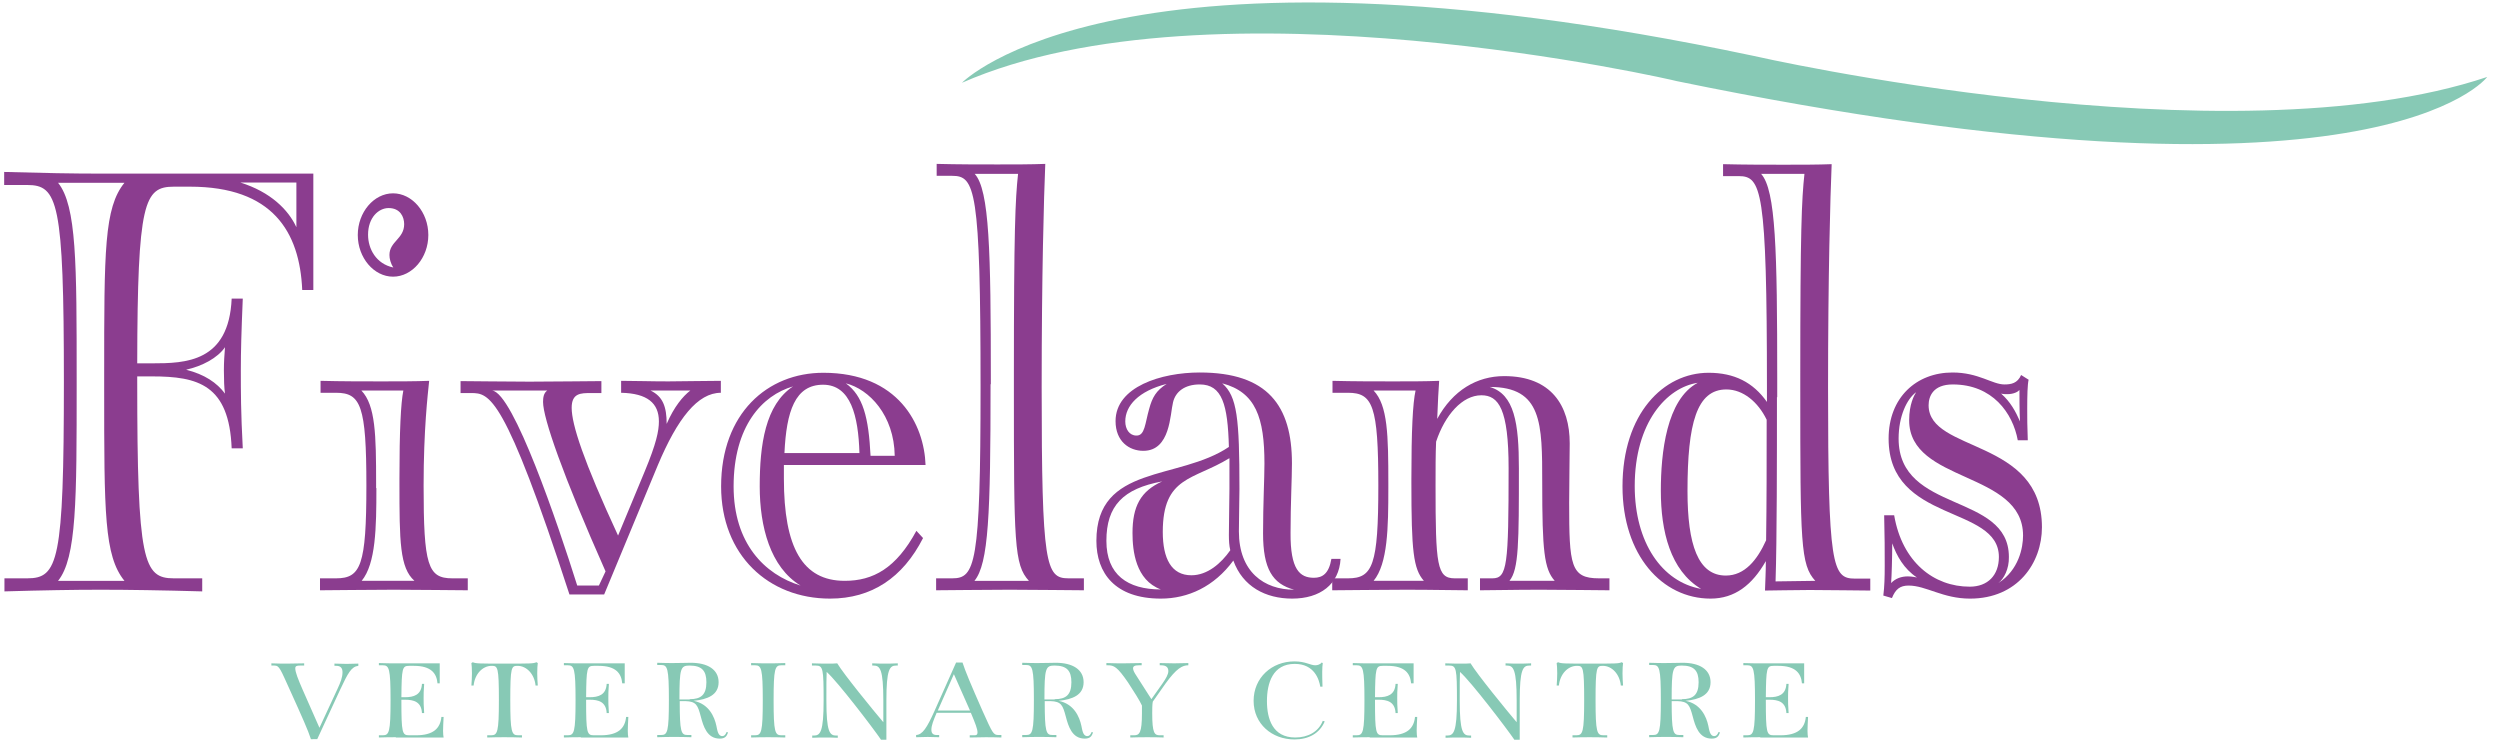 <?xml version="1.0" encoding="utf-8"?>
<!-- Generator: Adobe Illustrator 22.0.1, SVG Export Plug-In . SVG Version: 6.00 Build 0)  -->
<svg version="1.1" id="Layer_1" xmlns="http://www.w3.org/2000/svg" xmlns:xlink="http://www.w3.org/1999/xlink" x="0px" y="0px"
	 viewBox="0 0 900 270" style="enable-background:new 0 0 900 270;" xml:space="preserve">
<g>
	<path style="fill:#8B3D8F;" d="M9.8,208.2c11.1,0,13.2-6,13.2-70.8c0-64.8-2.2-70.8-13.2-70.8H1.5v-4.7c14,0.4,24.8,0.6,34.6,0.6
		h76.7v41.9h-4c-0.9-21-10.7-37.2-40.4-37.2h-5.8c-10.7,0-13.1,5.4-13.2,63.6h5.3c12.1,0,27.7-0.4,28.7-23.3h4
		c-0.5,12-0.7,18.8-0.7,25.9c0,7.7,0,14.8,0.7,28h-4c-0.9-22.9-12.1-25.9-28.7-25.9h-5.3v1.9c0,64.8,2.2,70.8,13.2,70.8h10.2v4.7
		c-14-0.4-26.8-0.6-36.6-0.6s-20.7,0.2-34.6,0.6v-4.7H9.8z M27.6,138.3c0,41.7,0,62.5-6.7,70.8h23.9c-7.3-9-7.3-24.4-7.3-69.1v-5.1
		c0-44.7,0-60.1,7.3-69.1H20.9c6.7,8.3,6.7,29.1,6.7,70.8V138.3z M80.6,133.3c0-3.2,0.2-5.6,0.4-8.3c-2.7,3.9-8.2,6.8-14,8.1
		c6.7,1.7,11.1,4.7,14,8.6C80.7,139.7,80.6,136.5,80.6,133.3z M106.7,81.8V65.7H86.5C97.4,69.1,103.8,75.5,106.7,81.8z"/>
	<path style="fill:#8B3D8F;" d="M121,208.2c8.9,0,10.9-4.7,10.9-33.4s-2-33.4-10.9-33.4h-5.6v-4.3c7.6,0.2,15.8,0.2,21.9,0.2
		c6,0,12.1,0,17.2-0.2c-0.5,4.9-2,17.5-2,37.7c0,28.7,1.5,33.4,10.3,33.4h5.6v4.3c-4.9,0-16.9-0.2-26.7-0.2
		c-9.8,0-21.6,0.2-26.5,0.2v-4.3H121z M141.5,69.6c6.9,0,12.7,6.8,12.7,15s-5.8,15-12.7,15c-6.9,0-12.7-6.8-12.7-15
		S134.6,69.6,141.5,69.6z M135.5,175.7c0,14.3-0.2,27.2-5.3,33.4h19c-5.3-4.7-5.4-14.1-5.4-35.3v-1.5c0-17.3,0.5-27.2,1.4-31.7
		h-15.1c5.1,5.3,5.3,16.1,5.3,33.4V175.7z M140.2,91.8c0-4.9,5.3-5.8,5.3-11.1c0-2.6-1.4-5.8-5.6-5.8c-3.6,0-7.4,3.4-7.4,9.6
		c0,5.1,2.9,10.5,9.1,11.8C140.6,94.8,140.2,93.1,140.2,91.8z"/>
	<path style="fill:#8B3D8F;" d="M205,214c-23.4-71.9-28.8-72.5-35.4-72.5h-3.8v-4.3c4.9,0,15.1,0.2,24.8,0.2c9.8,0,21-0.2,25.9-0.2
		v4.3h-3.8c-3.6,0-6.9,0-6.9,5.3c0,6,4.2,19,16.7,46l9.6-23.1c4.2-10.1,5.1-14.6,5.1-18c0-6.6-4.2-10.1-13.6-10.3v-4.3
		c4.9,0,10.3,0.2,17,0.2c3.6,0,14-0.2,18.9-0.2v4.3c-8.3,0-15.6,9.2-22.7,26.1L217.5,214H205z M218,205.7
		c-15.4-34.7-22.5-55.2-22.5-61c0-1.5,0.2-3.2,1.5-4.1h-19.8c7.6,0.9,23.6,47.9,30.6,70.2h7.8L218,205.7z M248.5,140.6h-14.3
		c4.4,2.1,5.8,5.8,5.8,12C242.7,146.4,245.8,142.7,248.5,140.6z"/>
	<path style="fill:#8B3D8F;" d="M282.2,167.4v4.9c0,24.8,6.7,36.8,21.9,36.8c10.2,0,18.5-4.5,25.8-18l2.4,2.6
		c-7.3,14.3-18.5,21.8-33.5,21.8c-22.1,0-39.2-15.6-39.2-40.4c0-26.3,16.7-40.9,36.8-40.9c27,0,36.3,18.6,36.8,33.2H282.2z
		 M285.5,139.1c-11.1,3.2-21.4,14.3-21.4,36c0,20.5,11.1,31.7,24.1,35.7c-10.9-6.6-14.7-21.2-14.7-35.7
		C273.5,160.1,275.5,145.7,285.5,139.1z M282.4,163.1h27c-0.4-13.3-3.1-24.6-13.1-24.6C286.2,138.5,283.1,148.1,282.4,163.1z
		 M322.1,164.1c-0.2-14.6-9.2-24-17.6-26.1c6.2,4.5,8.2,12.2,8.9,26.1H322.1z"/>
	<path style="fill:#8B3D8F;" d="M342.8,208.2c8.2,0,10.2-4.7,10.2-68.7c0-71.5-2-76.2-10.2-76.2h-5.6v-4.3
		c7.6,0.2,15.8,0.2,21.9,0.2c6,0,12.1,0,17.2-0.2c-0.5,12-1.3,40-1.3,80.5c0,64,1.5,68.7,9.6,68.7h5.6v4.3c-4.9,0-16.9-0.2-26.7-0.2
		c-9.8,0-21.6,0.2-26.5,0.2v-4.3H342.8z M356.6,138.3c0,46.9-0.7,64.6-5.8,70.8h19.6c-5.3-5.8-5.4-13.5-5.4-69.1v-5.1
		c0-52,0.5-63.1,1.5-72.3h-15.6c5.3,5.8,5.8,27.8,5.8,74V138.3z"/>
	<path style="fill:#8B3D8F;" d="M473,208c3.1,0,5.4-1.5,6.3-6.8h3.3c-0.5,9.2-7.4,14.3-17.4,14.3c-9.6,0-17.8-4.3-21.2-13.7
		c-6.9,9.4-16.3,13.7-26.1,13.7c-16.5,0-23.2-9.2-23.2-20.8c0-27.6,29.6-21.6,47.7-33.8c-0.4-15.2-2.4-22.5-10.5-22.5
		c-5.4,0-8.7,2.6-9.6,6.4c-1.1,4.3-0.9,17.5-10.7,17.5c-5.1,0-10-3.4-10-10.7c0-12.4,16.5-17.5,30.3-17.5c24.5,0,33.2,12,33.2,32.7
		c0,5.4-0.5,14.6-0.5,25C464.5,205,467.9,208,473,208z M418.4,173.3c-14.1,2.6-20.1,8.8-20.1,21.4c0,12.2,7.6,17.5,19.6,17.5
		c-9.1-3.4-10.2-13.9-10.2-20.3C407.7,182.3,410.6,176.8,418.4,173.3z M413.7,147.2c1.1-4.1,2.5-6.6,6.3-9
		c-10.2,2.6-14.9,7.9-14.9,13.5c0,2.8,1.5,5.1,4,5.1C412.2,156.9,412.2,152.4,413.7,147.2z M442.5,165c-12.9,7.9-23.9,6.4-23.9,26.5
		c0,9.6,3.1,15.6,10.3,15.6c5.8,0,10.7-4.3,14-9c-0.4-1.7-0.5-3.4-0.5-5.6c0-4.5,0.2-12.8,0.2-16.5V165z M455.2,166.9
		c0-16.5-3.1-25.7-15.2-28.9c5.4,4.7,6.2,12.6,6.2,38.1c0,3.6-0.2,10.7-0.2,15.2c0,14.6,9.1,21,19.9,21c-7.8-2.1-11.2-7.5-11.2-20.3
		C454.7,181.5,455.2,172.3,455.2,166.9z"/>
	<path style="fill:#8B3D8F;" d="M485.3,208.2c8.9,0,10.9-4.7,10.9-33.4s-2-33.4-10.9-33.4h-5.6v-4.3c7.6,0.2,15.8,0.2,21.9,0.2
		c6,0,11.4,0,16.5-0.2c-0.2,3-0.5,7.5-0.7,13.7c5.6-10.3,14.3-15.4,24.1-15.4c17,0,23.6,10.7,23.6,24.2c0,3.9-0.2,15.4-0.2,21.4
		c0,22.5,0.5,27.2,10.7,27.2h3.8v4.3c-4.9,0-15.1-0.2-24.8-0.2s-16.9,0.2-21.8,0.2v-4.3h4.5c5.3,0,5.8-4.7,5.8-39.6
		c0-21.4-3.6-26.3-9.8-26.3c-6.9,0-13.1,7.1-16.3,16.7c-0.2,4.5-0.2,9.8-0.2,15.8c0,28.7,0.5,33.4,6.9,33.4h4.7v4.3
		c-4.9,0-12.5-0.2-22.3-0.2c-9.8,0-21.6,0.2-26.5,0.2v-4.3H485.3z M499.8,175.7c0,14.3-0.2,27.2-5.3,33.4h18.1
		c-3.8-4.3-4.5-10.7-4.5-35.3v-1.5c0-17.3,0.5-27.2,1.5-31.7h-15.1c5.1,5.3,5.3,16.1,5.3,33.4V175.7z M543.4,209.1h16.3
		c-3.8-4.3-4.5-10.7-4.5-35.3c0-21.4,0-34.5-18.9-34.5c8.9,2.6,10.5,13.1,10.5,29.3C546.8,195.2,546.8,205,543.4,209.1z"/>
	<path style="fill:#8B3D8F;" d="M635.7,202c-4.9,8.6-11.2,13.5-19.9,13.5c-17.4,0-31.7-15.6-31.7-40.4c0-26.1,14.7-40.9,31-40.9
		c9.2,0,16,3.4,21,10.5v-5.1c0-71.5-2-76.2-10.2-76.2h-5.6v-4.3c7.6,0.2,15.8,0.2,21.9,0.2c6,0,12.2,0,17.2-0.2
		c-0.5,12-1.3,40-1.3,80.5c0,64,1.5,68.7,9.6,68.7h5.6v4.3c-4.9,0-13.4-0.2-21.8-0.2c-6.3,0-13.2,0.2-16.1,0.2
		C635.5,209.3,635.7,205.9,635.7,202z M611.2,137.8c-11.2,1.7-22.7,14.3-22.7,37.2c0,20.3,9.8,34.5,23.9,37
		c-11.1-6.6-14.5-20.8-14.5-35.3C597.9,163.1,599.9,143.8,611.2,137.8z M635.8,194.5c0.2-13.3,0.2-28.5,0.2-43.4
		c-3.1-6.4-8.5-10.9-14.5-10.9c-10.7,0-14,12.2-14,36.6c0,19.3,3.8,30.4,13.8,30.4C628.1,207.2,632.6,201.6,635.8,194.5z M639.7,143
		c0,22,0,50.9-0.5,66.3l14.3-0.2c-5.3-5.8-5.4-13.5-5.4-69.1v-5.1c0-52,0.5-63.1,1.5-72.3h-15.6c5.3,5.8,5.8,27.8,5.8,74V143z"/>
	<path style="fill:#8B3D8F;" d="M679.9,157.9c0-14.8,10-23.8,23-23.8c9.4,0,14.3,4.3,18.7,4.3c2.4,0,4.7-0.4,6-3.4l2.7,1.7
		c-0.4,1.7-0.5,5.6-0.5,10.5c0,3.6,0,5.8,0.2,11.3h-3.6c-1.8-9.8-9.1-20.1-23.4-20.1c-7.1,0-8.7,4.3-8.7,7.5
		c0,17.1,40.8,11.8,40.8,43.9c0,12.8-8.7,25.7-25.9,25.7c-9.8,0-15.8-4.7-22.1-4.7c-3.1,0-4.7,1.3-6,4.5l-3.1-0.9
		c0.4-3.2,0.5-6.6,0.5-10.7c0-5.4,0-10.7-0.2-18.2h3.6c2.9,16.9,14.3,25.7,27.2,25.7c6.5,0,10.5-4.1,10.5-10.7
		C719.6,181.7,679.9,188.5,679.9,157.9z M681.2,195.6c0,4.9-0.2,12-0.4,14.3c1.6-1.7,3.8-2.4,6-2.4c1.6,0,3.3,0.4,3.3,0.4
		C685.4,204.8,682.8,200.1,681.2,195.6z M719.4,209.9c7.4-4.7,8.9-12.8,8.9-17.1c0-23.3-41-18.8-41-41.5c0-5.8,1.8-9,2.5-10.1
		c-3.3,2.4-6.3,8.6-6.3,16.7c0,27,39.7,19.3,39.7,42.6C723.3,204.8,721.4,208.4,719.4,209.9z M727.2,151.7c-0.2-3-0.2-9.6-0.2-11.3
		c-0.5,0.6-2,1.5-4.4,1.5c-0.5,0-1.3,0-2.2-0.2C723.8,144.7,725.6,148.1,727.2,151.7z"/>
</g>
<g>
	<path style="fill:#87C9B5;" d="M111.9,266c-1-3.1-3.1-7.8-7.4-17.3c-3.6-7.9-3.9-9.1-5.7-9.1h-1.1v-0.8c2.7,0.1,3.7,0.1,5.8,0.1
		c2.1,0,3.8-0.1,6-0.1v0.8H108c-1.2,0-1.7,0.2-1.7,1c0,1.4,1,3.9,2.7,7.8l6,13.6l6.5-14c1.1-2.4,1.8-4.1,1.8-6
		c0-1.4-0.6-2.3-2.2-2.3h-0.7v-0.8c1.1,0,3.3,0.1,4.4,0.1c1.5,0,3.1-0.1,4.2-0.1v0.8c-2.5,0.3-3.7,2.5-6.6,8.7l-8.2,17.7H111.9z"/>
	<path style="fill:#87C9B5;" d="M142.5,265.4c-2.1,0-3.2,0-6.1,0.1v-0.8h1.4c2.3,0,2.8-1.1,2.8-12.6c0-11.5-0.5-12.6-2.8-12.6h-1.4
		v-0.8c2.9,0.1,4.1,0.1,6.1,0.1h15.8v7.2h-0.8c-0.3-3.5-2.2-6.3-8.5-6.3h-1.7c-2.5,0-2.7,0.8-2.8,11.3h1.3c3.1,0,5.9-0.8,6.1-4.8
		h0.8c-0.2,2.5-0.2,3.8-0.2,5.1c0,1.4,0,2.7,0.2,5.4h-0.8c-0.2-4.1-3-4.8-6.1-4.8h-1.3v0.3c0,11.7,0.3,12.5,2.8,12.5h2.5
		c6.2,0,8.7-2.5,9.1-6.6h0.8c-0.1,1.9-0.2,4-0.2,5c0,1,0.1,2,0.2,2.4H142.5z"/>
	<path style="fill:#87C9B5;" d="M187.7,265.5c-2.9-0.1-4.1-0.1-6.2-0.1c-2.1,0-3.2,0-6.1,0.1v-0.8h1.4c2.3,0,2.8-1.1,2.8-12.6
		c0-12-0.4-12.4-2.6-12.4c-3.3,0-6.1,3-6.5,7.1h-0.8c0.1-1.5,0.2-2.8,0.2-4.4c0-1.5-0.1-3.3-0.2-3.7l0.5-0.3
		c1.1,0.5,2.4,0.5,11.5,0.5c9.3,0,10.3,0,11.4-0.5l0.5,0.3c-0.1,0.5-0.2,2.2-0.2,3.7c0,1.6,0.1,2.9,0.2,4.4h-0.8
		c-0.4-4.1-3.2-7.1-6.5-7.1c-2.2,0-2.6,0.4-2.6,12.4c0,11.5,0.5,12.6,2.8,12.6h1.4V265.5z"/>
	<path style="fill:#87C9B5;" d="M209.1,265.4c-2.1,0-3.2,0-6.1,0.1v-0.8h1.4c2.3,0,2.8-1.1,2.8-12.6c0-11.5-0.5-12.6-2.8-12.6H203
		v-0.8c2.9,0.1,4.1,0.1,6.1,0.1h15.8v7.2H224c-0.3-3.5-2.2-6.3-8.5-6.3h-1.7c-2.5,0-2.7,0.8-2.8,11.3h1.3c3.1,0,5.9-0.8,6.1-4.8h0.8
		c-0.2,2.5-0.2,3.8-0.2,5.1c0,1.4,0,2.7,0.2,5.4h-0.8c-0.2-4.1-3-4.8-6.1-4.8h-1.3v0.3c0,11.7,0.3,12.5,2.8,12.5h2.5
		c6.2,0,8.7-2.5,9.1-6.6h0.8c-0.1,1.9-0.2,4-0.2,5c0,1,0.1,2,0.2,2.4H209.1z"/>
	<path style="fill:#87C9B5;" d="M262.1,263.7c-0.5,1.4-1.1,2.2-3,2.2c-4.6,0-5.9-4.5-6.8-7.9c-1.1-4.1-1.6-5.5-5.6-5.6l-2,0
		c0,11.2,0.5,12.2,2.8,12.2h1.4v0.8c-2.9-0.1-4.1-0.1-6.2-0.1c-2.1,0-3.2,0-6.1,0.1v-0.8h1.4c2.3,0,2.8-1.1,2.8-12.6
		c0-11.5-0.5-12.6-2.8-12.6h-1.4v-0.8c2.9,0.1,4.2,0.1,5.7,0.1c2.7,0,5.1-0.1,6.4-0.1c6,0,10,2.4,10,7c0,4.6-4,6.2-9,6.7
		c5.5,1.1,7.5,5.7,8.2,9c0.3,1.3,0.5,3.7,2.1,3.7c0.9,0,1.3-0.8,1.6-1.5L262.1,263.7z M248.3,251.7c4,0,6-1.5,6-6.1
		c0-4.1-1.6-6-6.1-6c-3.2,0-3.6,1-3.6,12.2H248.3z"/>
	<path style="fill:#87C9B5;" d="M282.7,265.5c-2.9-0.1-4.1-0.1-6.2-0.1s-3.2,0-6.1,0.1v-0.8h1.4c2.3,0,2.8-1.1,2.8-12.6
		c0-11.5-0.5-12.6-2.8-12.6h-1.4v-0.8c2.9,0.1,4.1,0.1,6.1,0.1s3.2,0,6.2-0.1v0.8h-1.4c-2.3,0-2.8,1.1-2.8,12.6
		c0,11.5,0.5,12.6,2.8,12.6h1.4V265.5z"/>
	<path style="fill:#87C9B5;" d="M317.1,266.2c-2.5-3.7-15.6-20.9-19.5-24.3c-0.1,1.7-0.1,4.7-0.1,10.3c0,11.3,1.2,12.6,3.5,12.6h0.6
		v0.8c-2.2-0.1-3.3-0.1-4.6-0.1c-1.3,0-2.5,0-4.6,0.1v-0.8h0.6c2.3,0,3.5-1.3,3.5-12.6c0-11.5-0.2-12.6-2.8-12.6h-1.4v-0.8
		c2.9,0.1,3.9,0.1,6,0.1c0.7,0,2.6,0,3.1-0.1c2.4,4,13.2,17.2,16.6,21.2v-7.8c0-11.3-1.2-12.6-3.5-12.6H314v-0.8
		c2.2,0.1,3.3,0.1,4.6,0.1c1.3,0,2.5,0,4.6-0.1v0.8h-0.6c-2.3,0-3.5,1.3-3.5,12.6v14.1H317.1z"/>
	<path style="fill:#87C9B5;" d="M360.5,265.5c-2.7-0.1-3.7-0.1-5.8-0.1c-2.1,0-3.4,0.1-5.6,0.1v-0.8h1.7c0.7,0,1.1-0.2,1.1-1
		c0-1.3-0.8-3.3-2.4-7.1h-12.3c-1.2,2.8-1.9,4.6-1.9,6.1c0,1.2,0.5,1.9,1.9,1.9h0.9v0.8c-1.1,0-3-0.1-4.1-0.1
		c-1.5,0-3.1,0.1-4.2,0.1v-0.8c2.3-0.1,3.9-2.6,6.6-8.6l7.8-17.5h2.3c1,3.1,3,7.9,7.2,17.4c3.6,8,3.9,8.7,5.7,8.7h1.1V265.5z
		 M343.4,242.7l-5.8,13.1h11.6L343.4,242.7z"/>
	<path style="fill:#87C9B5;" d="M393.5,263.7c-0.5,1.4-1.1,2.2-3,2.2c-4.6,0-5.9-4.5-6.8-7.9c-1.1-4.1-1.6-5.5-5.6-5.6l-2,0
		c0,11.2,0.5,12.2,2.8,12.2h1.4v0.8c-2.9-0.1-4.1-0.1-6.2-0.1c-2.1,0-3.2,0-6.1,0.1v-0.8h1.4c2.3,0,2.8-1.1,2.8-12.6
		c0-11.5-0.5-12.6-2.8-12.6h-1.4v-0.8c2.9,0.1,4.2,0.1,5.7,0.1c2.7,0,5.1-0.1,6.4-0.1c6,0,10,2.4,10,7c0,4.6-4,6.2-9,6.7
		c5.5,1.1,7.5,5.7,8.2,9c0.3,1.3,0.5,3.7,2.1,3.7c0.9,0,1.3-0.8,1.6-1.5L393.5,263.7z M379.7,251.7c4,0,6-1.5,6-6.1
		c0-4.1-1.6-6-6.1-6c-3.2,0-3.6,1-3.6,12.2H379.7z"/>
	<path style="fill:#87C9B5;" d="M419.2,265.5c-2.9-0.1-4.1-0.1-6.2-0.1c-2.1,0-3.2,0-6.1,0.1v-0.8h1.4c1.9,0,2.8-0.9,2.8-7.9
		c0-1.1,0-1.9,0-2.8c-0.7-1.6-2.9-5.1-5-8.3c-3.9-5.7-5.1-6.2-7.3-6.2h-0.5v-0.8c2.7,0.1,4.3,0.1,6.3,0.1c2.1,0,4.1-0.1,6.4-0.1v0.8
		h-1c-1.6,0-2.1,0.4-2.1,1.1c0,0.7,0.5,1.6,1.1,2.5l5.5,8.6l4.1-5.8c1.1-1.6,2-3.1,2-4.3c0-1.2-0.6-2.1-2.6-2.1h-0.5v-0.8
		c1.1,0,4.1,0.1,5.2,0.1c1.5,0,4-0.1,5.1-0.1v0.8c-2.1,0-4.2,1-8.3,6.7l-4.5,6.4c-0.2,1.1-0.2,2.9-0.2,4.2c0,7.1,0.8,7.9,2.7,7.9
		h1.4V265.5z"/>
	<path style="fill:#87C9B5;" d="M476.9,259.7c-1.8,4.3-5.8,6.5-10.9,6.5c-8.1,0-14.7-5.6-14.7-13.9c0-8.3,6.5-14.2,14.7-14.2
		c4,0,5.7,1.4,7.5,1.4c0.8,0,1.8-0.3,2.3-1l0.4,0.2c-0.1,0.6-0.2,1.8-0.2,3.1c0,1.3,0,2.6,0.1,5.4h-0.8c-0.4-2.4-2-8.2-9.2-8.2
		c-7.9,0-10,6.9-10,13.4c0,6.3,2,13.1,10.2,13.1c4.6,0,8.4-2.1,9.9-6L476.9,259.7z"/>
	<path style="fill:#87C9B5;" d="M493.1,265.4c-2.1,0-3.2,0-6.1,0.1v-0.8h1.4c2.3,0,2.8-1.1,2.8-12.6c0-11.5-0.5-12.6-2.8-12.6h-1.4
		v-0.8c2.9,0.1,4.1,0.1,6.1,0.1h15.8v7.2H508c-0.3-3.5-2.2-6.3-8.5-6.3h-1.7c-2.5,0-2.7,0.8-2.8,11.3h1.3c3.1,0,5.9-0.8,6.1-4.8h0.8
		c-0.2,2.5-0.2,3.8-0.2,5.1c0,1.4,0,2.7,0.2,5.4h-0.8c-0.2-4.1-3-4.8-6.1-4.8h-1.3v0.3c0,11.7,0.3,12.5,2.8,12.5h2.5
		c6.2,0,8.7-2.5,9.1-6.6h0.8c-0.1,1.9-0.2,4-0.2,5c0,1,0.1,2,0.2,2.4H493.1z"/>
	<path style="fill:#87C9B5;" d="M545.1,266.2c-2.5-3.7-15.6-20.9-19.5-24.3c-0.1,1.7-0.1,4.7-0.1,10.3c0,11.3,1.2,12.6,3.5,12.6h0.6
		v0.8c-2.2-0.1-3.3-0.1-4.6-0.1c-1.3,0-2.5,0-4.6,0.1v-0.8h0.6c2.3,0,3.5-1.3,3.5-12.6c0-11.5-0.2-12.6-2.8-12.6h-1.4v-0.8
		c2.9,0.1,3.9,0.1,6,0.1c0.7,0,2.6,0,3.1-0.1c2.4,4,13.2,17.2,16.6,21.2v-7.8c0-11.3-1.2-12.6-3.5-12.6H542v-0.8
		c2.2,0.1,3.3,0.1,4.6,0.1c1.3,0,2.5,0,4.6-0.1v0.8h-0.6c-2.3,0-3.5,1.3-3.5,12.6v14.1H545.1z"/>
	<path style="fill:#87C9B5;" d="M578.4,265.5c-2.9-0.1-4.1-0.1-6.2-0.1s-3.2,0-6.1,0.1v-0.8h1.4c2.3,0,2.8-1.1,2.8-12.6
		c0-12-0.4-12.4-2.6-12.4c-3.3,0-6.1,3-6.5,7.1h-0.8c0.1-1.5,0.2-2.8,0.2-4.4c0-1.5-0.1-3.3-0.2-3.7l0.5-0.3
		c1.1,0.5,2.4,0.5,11.5,0.5c9.3,0,10.3,0,11.4-0.5l0.5,0.3c-0.1,0.5-0.2,2.2-0.2,3.7c0,1.6,0.1,2.9,0.2,4.4h-0.8
		c-0.4-4.1-3.2-7.1-6.5-7.1c-2.2,0-2.6,0.4-2.6,12.4c0,11.5,0.5,12.6,2.8,12.6h1.4V265.5z"/>
	<path style="fill:#87C9B5;" d="M619.2,263.7c-0.5,1.4-1.1,2.2-3,2.2c-4.6,0-5.9-4.5-6.8-7.9c-1.1-4.1-1.6-5.5-5.6-5.6l-2,0
		c0,11.2,0.5,12.2,2.8,12.2h1.4v0.8c-2.9-0.1-4.1-0.1-6.2-0.1s-3.2,0-6.1,0.1v-0.8h1.4c2.3,0,2.8-1.1,2.8-12.6
		c0-11.5-0.5-12.6-2.8-12.6h-1.4v-0.8c2.9,0.1,4.2,0.1,5.7,0.1c2.7,0,5.1-0.1,6.4-0.1c6,0,10,2.4,10,7c0,4.6-4,6.2-9,6.7
		c5.5,1.1,7.5,5.7,8.2,9c0.3,1.3,0.5,3.7,2.1,3.7c0.9,0,1.3-0.8,1.6-1.5L619.2,263.7z M605.5,251.7c4,0,6-1.5,6-6.1
		c0-4.1-1.6-6-6.1-6c-3.2,0-3.6,1-3.6,12.2H605.5z"/>
	<path style="fill:#87C9B5;" d="M633.7,265.4c-2.1,0-3.2,0-6.1,0.1v-0.8h1.4c2.3,0,2.8-1.1,2.8-12.6c0-11.5-0.5-12.6-2.8-12.6h-1.4
		v-0.8c2.9,0.1,4.1,0.1,6.1,0.1h15.8v7.2h-0.8c-0.3-3.5-2.2-6.3-8.5-6.3h-1.7c-2.5,0-2.7,0.8-2.8,11.3h1.3c3.1,0,5.9-0.8,6.1-4.8
		h0.8c-0.2,2.5-0.2,3.8-0.2,5.1c0,1.4,0,2.7,0.2,5.4h-0.8c-0.2-4.1-3-4.8-6.1-4.8h-1.3v0.3c0,11.7,0.3,12.5,2.8,12.5h2.5
		c6.2,0,8.7-2.5,9.1-6.6h0.8c-0.1,1.9-0.2,4-0.2,5c0,1,0.1,2,0.2,2.4H633.7z"/>
</g>
<path style="fill:#87C9B5;" d="M346.3,29.8c0,0,56.3-58,284.9-9.7c0,0,170.6,39,264.2,7.6c0,0-39.5,53.4-291.8,1.5
	C603.7,29.1,436.3-9.7,346.3,29.8z"/>
</svg>
